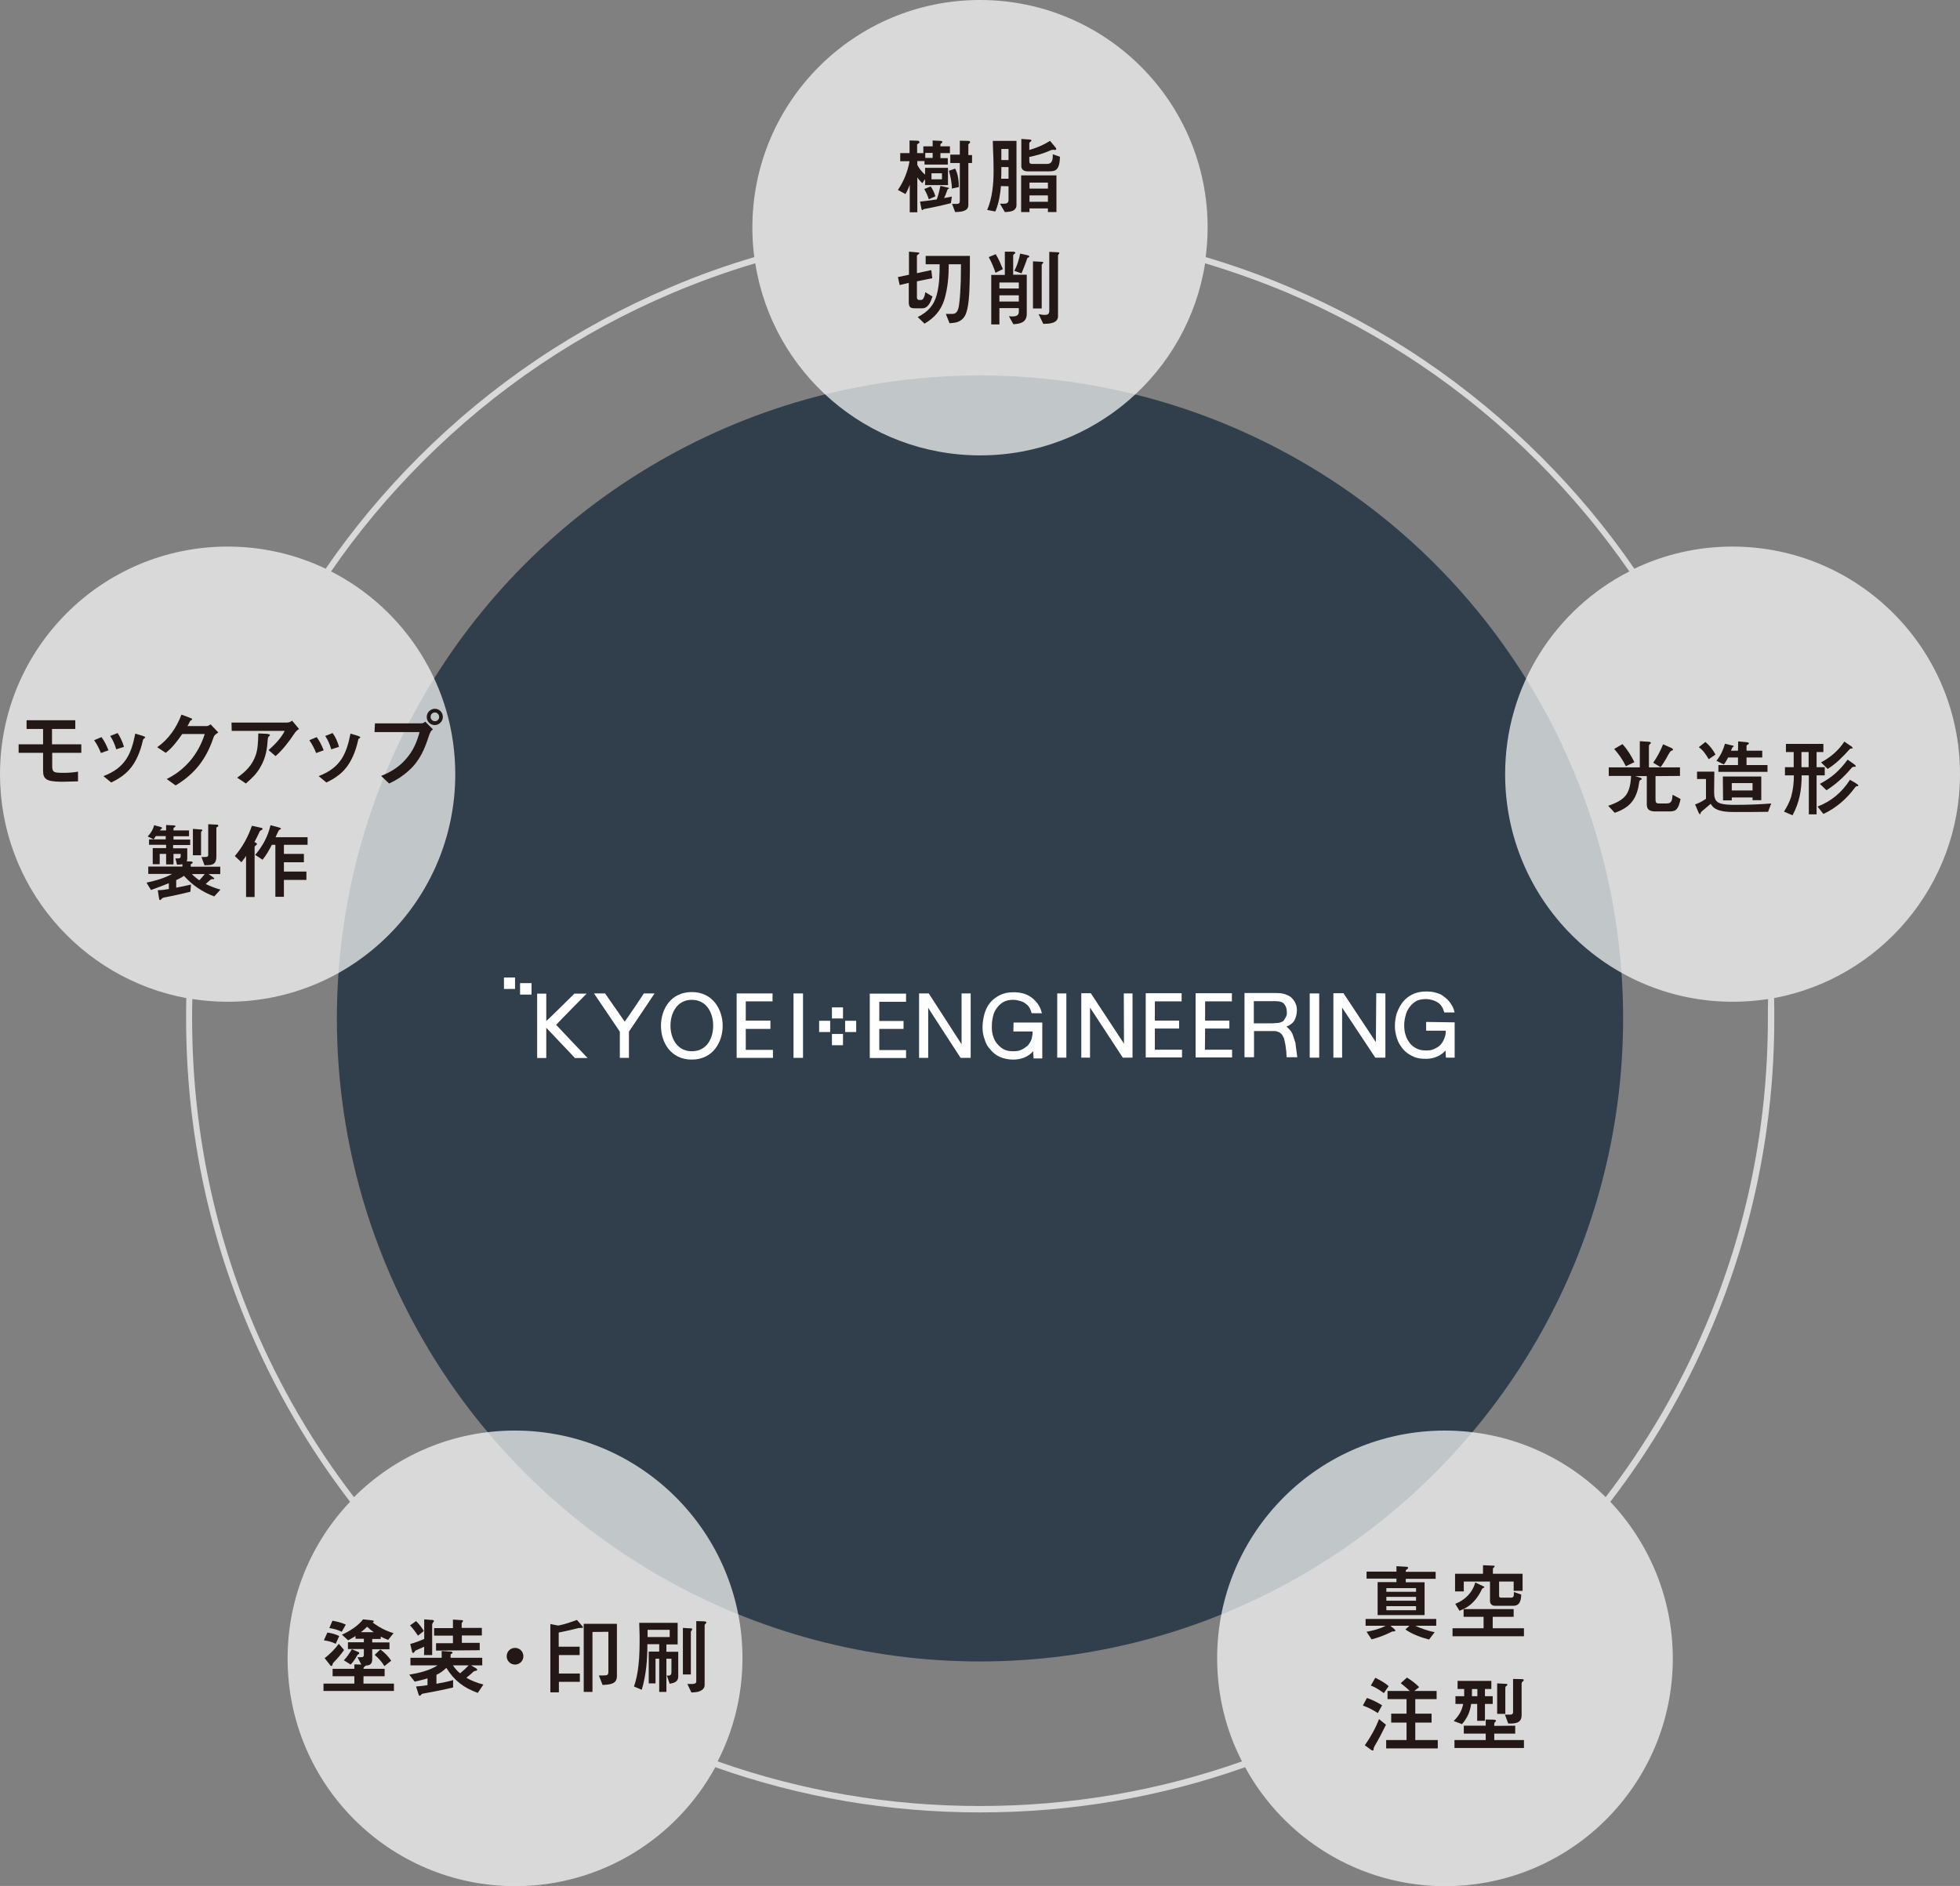 <?xml version="1.0" encoding="utf-8"?>
<!-- Generator: Adobe Illustrator 26.5.3, SVG Export Plug-In . SVG Version: 6.00 Build 0)  -->
<svg version="1.1" id="a" xmlns="http://www.w3.org/2000/svg" xmlns:xlink="http://www.w3.org/1999/xlink" x="0px" y="0px"
	 viewBox="0 0 1010 972" style="enable-background:new 0 0 1010 972;" xml:space="preserve">
<rect x="0" y="0" width="1010" height="972" fill="#808080" stroke="none"/>
<style type="text/css">
	.st0{opacity:0.75;fill:#162A3A;}
	.st1{opacity:0.7;fill:#FFFFFF;enable-background:new    ;}
	.st2{fill:#231815;}
	.st3{fill-rule:evenodd;clip-rule:evenodd;fill:#FFFFFF;}
	.st4{fill:#FFFFFF;}
</style>
<g>
	<circle class="st0" cx="505" cy="524.9" r="331.4"/>
	<path class="st1" d="M1010,399c0-64.8-52.5-117.3-117.3-117.3c-18.1,0-35.2,4.1-50.5,11.4c-14.1-20.5-30.1-39.7-47.9-57.5
		c-37.6-37.6-81.3-67.1-130.1-87.7c-14.1-6-28.4-11.1-42.9-15.4c0.6-5,1-10,1-15.2C622.3,52.5,569.8,0,505,0S387.7,52.5,387.7,117.3
		c0,5.1,0.3,10.2,1,15.2c-14.5,4.3-28.9,9.4-42.9,15.4c-48.7,20.6-92.5,50.1-130.1,87.7c-17.8,17.8-33.8,37-47.9,57.5
		c-15.3-7.3-32.4-11.4-50.5-11.4C52.5,281.7,0,334.2,0,399c0,57.5,41.4,105.3,96,115.4c-0.1,3.5-0.1,7-0.1,10.5
		c0,55.2,10.8,108.8,32.2,159.3c13.6,32.2,31.2,62.3,52.3,89.8c-20,21-32.2,49.5-32.2,80.8c0,64.8,52.5,117.3,117.3,117.3
		c44.5,0,83.2-24.8,103.1-61.3c43.7,15.5,89.5,23.3,136.5,23.3c47,0,92.8-7.8,136.5-23.3c19.9,36.5,58.6,61.3,103.1,61.3
		c64.8,0,117.3-52.5,117.3-117.3c0-31.3-12.3-59.7-32.2-80.8c21.2-27.5,38.7-57.6,52.3-89.8c21.3-50.4,32.2-104,32.2-159.3
		c0-3.5,0-7-0.1-10.5C968.6,504.3,1010,456.5,1010,399z M911,524.9c0,54.8-10.7,108-31.9,158c-13.5,31.8-30.8,61.5-51.7,88.7
		c-21.2-21.2-50.5-34.3-82.9-34.3c-64.8,0-117.3,52.5-117.3,117.3c0,19.2,4.6,37.3,12.8,53.2c-43.2,15.3-88.6,23-135.1,23
		c-46.5,0-91.8-7.7-135.1-23c8.2-16,12.8-34.1,12.8-53.2c0-64.8-52.5-117.3-117.3-117.3c-32.4,0-61.6,13.1-82.9,34.3
		c-20.9-27.2-38.2-56.9-51.7-88.7C109.7,632.9,99,579.7,99,524.9c0-3.3,0-6.7,0.1-10c5.9,0.9,12,1.4,18.2,1.4
		c64.8,0,117.3-52.5,117.3-117.3c0-45.6-26-85.1-64-104.5c13.9-20.2,29.7-39.1,47.3-56.7c37.3-37.3,80.7-66.6,129.1-87
		c13.8-5.8,27.9-10.9,42.2-15.1c8.8,56.1,57.3,99,115.9,99c58.6,0,107.1-42.9,115.9-99c14.3,4.3,28.3,9.3,42.2,15.1
		c48.4,20.5,91.8,49.7,129.1,87c17.6,17.6,33.3,36.5,47.3,56.7c-38,19.4-64,58.9-64,104.5c0,64.8,52.5,117.3,117.3,117.3
		c6.2,0,12.3-0.5,18.2-1.4C911,518.2,911,521.6,911,524.9z"/>
	<g>
		<path class="st2" d="M729.3,837.9c3,1.4,6.7,2.7,10,3.3l-2.9,3.8c-3.9-1-8.9-2.8-12.2-5.2l2.1-1.9h-9.8l2.1,1.8
			c0.3,0.3,0.4,0.5,0.4,0.7c0,0.4-0.4,0.4-0.7,0.4h-0.2c-0.7,0-1.1,0.2-1.6,0.5c-3,1.5-6.5,2.8-9.7,3.6l-2.6-3.9
			c3.4-0.6,6.8-1.5,9.8-3.1h-10.3v-3.5h36.4v3.5L729.3,837.9L729.3,837.9z M734.1,832.4h-24.2v-17h9.7v-1.8h-15.4V810h15.4v-2.8
			l5.2,0.3c0.4,0,0.8,0.1,0.8,0.6c0,0.3-0.3,0.5-0.6,0.7s-0.6,0.4-0.6,0.8v0.5h15.4v3.6h-15.4v1.8h9.7L734.1,832.4L734.1,832.4z
			 M729.7,818.5h-15.3v1.9h15.3V818.5z M729.7,823h-15.3v2h15.3V823z M729.7,827.8h-15.3v2.1h15.3V827.8z"/>
		<path class="st2" d="M780,829.3v4h-10.8v5.9h16.1v4.1h-36.8v-4.1h16v-5.9h-10.3v-4H780z M784.6,811.1v8.8H780v-4.8h-7.5v7.3
			c0,0.9,0.4,1,1.1,1h5c1.4,0,1.5-0.8,1.5-2.1v-0.8l3.8,1.3c-0.1,2.9-0.6,5.8-4.1,5.8h-9.5c-1.5,0-2.5-1-2.5-2.5v-10h-13.5v5.1h-4.5
			v-9.1h14.4v-4.4l4.8,0.2c0.8,0,1.2,0,1.2,0.4c0,0.1,0,0.3-0.5,0.6c-0.3,0.2-0.4,0.5-0.4,0.8v2.4H784.6L784.6,811.1z M749.9,826.6
			c5-1.9,8.9-5.8,10.3-11l4.1,1.9c0.4,0.2,0.6,0.3,0.6,0.5s-0.1,0.3-0.5,0.4c-0.3,0.1-0.6,0.3-0.8,0.7c-1.4,3.1-3.5,6-6.1,8.1
			c-1.7,1.4-3.4,2.1-5.4,3L749.9,826.6L749.9,826.6z"/>
		<path class="st2" d="M704.4,875.1c2.8,1,5.3,2.2,7.8,3.8l-2.2,4c-2.4-1.6-5-2.9-7.7-3.9L704.4,875.1L704.4,875.1z M710.6,886
			l3.6,2.9c-1.8,3.7-3.7,7.4-5.8,10.9c-0.3,0.6-0.6,1.1-0.6,1.8c0,0.3-0.1,0.6-0.3,0.6c-0.3,0-0.6-0.1-0.9-0.3l-3.3-2.4
			C706.1,895.6,709,890.4,710.6,886L710.6,886z M708.7,864.7c2.4,1.2,4.8,2.5,6.9,4.3l-2.5,3.6c-2.1-1.5-4.3-3-6.7-3.9L708.7,864.7
			L708.7,864.7z M721.8,867.5l3.2-2.9c2.3,1.4,4.4,3,6.3,4.9l-2.5,2h11.5v4.2h-11v7.5h8.4v4.6h-8.4v9h11.6v4.3h-26.6v-4.3h10.5v-9
			h-7.9v-4.6h7.9v-7.5H715v-4.2h11.5C725,870.1,723.5,868.8,721.8,867.5L721.8,867.5z"/>
		<path class="st2" d="M750,878.2v-4h4.5v-3.7h-3.4v-4.2h17.4v4.2h-3.3v3.7h4v4h-4v8.7h-4v-8.7h-3.1c-0.7,4.4-1.9,7-4.7,10.4
			l-4.3-1.6c2.7-2.8,4.1-5,4.9-8.8L750,878.2L750,878.2z M780.8,889.4v4.1H770v3.3h15.3v4.1h-35.8v-4.1h16.1v-3.3h-11.3v-4.1h11.3
			v-3.2l3.9,0.1c0.8,0,1.4,0.2,1.4,0.6c0,0.2-0.2,0.4-0.6,0.8c-0.2,0.1-0.3,0.5-0.3,0.8v1L780.8,889.4L780.8,889.4z M758.5,870.5
			v3.7h2.8v-3.7H758.5z M775.4,867.8c0.9,0,1.4,0.1,1.4,0.5c0,0.2-0.3,0.4-0.5,0.6c-0.4,0.2-0.6,0.6-0.6,1v13.4h-4.2v-15.7
			L775.4,867.8L775.4,867.8z M775.5,883.7h2.7c0.9,0,1.5-0.3,1.5-1.4v-17l4.5,0.1c0.7,0,1,0.2,1,0.5s-0.3,0.5-0.5,0.7
			c-0.4,0.3-0.6,0.6-0.6,1.1v16.2c0,3.9-2.7,4.4-6,4.4h-0.9L775.5,883.7z"/>
	</g>
	<g>
		<path class="st2" d="M179.4,845.4l-3.2-2.9c3.8-1.7,8.3-4.5,10.9-7.9l4.5,0.5c0.6,0,1,0.2,1,0.5s-0.3,0.5-0.6,0.6
			c3.2,2.4,6.9,4.4,10.8,5.5l-2.8,3.5c-1.3-0.5-2.6-1.1-3.8-1.7v1.2h-4.4v1.8h8.9v3.5h-8.9v5.2c0,2.3-1.1,3.2-3.4,3.2
			c0,0.2-0.1,0.3-0.3,0.4c-0.6,0.3-0.8,0.7-0.8,1.3h10.9v3.8h-10.9v3.8H203v3.8h-36.3v-3.8h15.9v-3.8h-11.2v-3.8h11.2v-2.3l3.6,0.1
			l-2-3.8h2c0.9,0,1.3-0.3,1.3-1.3v-2.9h-8.2v-3.5h8.2v-1.8h-4.3v-1.4C181.9,844,180.7,844.7,179.4,845.4L179.4,845.4z M168.7,841.4
			c2.2,0.3,4.1,0.8,6.1,1.8l-1.8,4c-1.9-1-4-1.5-6.1-1.8L168.7,841.4z M174.6,847.2l2.7,3.2c-1.6,2.2-3.2,4.2-5.1,6.1
			c-0.6,0.6-0.8,0.9-0.9,1.6c0,0.2-0.2,0.5-0.5,0.5c-0.2,0-0.5-0.1-0.6-0.3l-2.9-3.7C170,852.5,172.5,850,174.6,847.2L174.6,847.2z
			 M171.3,835.3c2.4,0.4,4.7,1,6.9,2l-2.1,3.7c-2-1-4.2-1.6-6.4-1.9L171.3,835.3L171.3,835.3z M184.6,851.4c0.3,0.1,0.5,0.3,0.5,0.7
			s-0.4,0.5-0.6,0.6c-0.2,0-0.3,0.2-0.4,0.4c-0.9,1.7-2,3.3-3.4,4.8l-3.5-2.2c1.6-1.7,2.9-3.6,4.1-5.7L184.6,851.4L184.6,851.4z
			 M192.6,841.2c-1.2-0.8-2.4-1.8-3.4-2.8c-1,1-2.1,1.9-3.2,2.8H192.6z M196,850.1c2.2,1.6,4.1,3.6,5.6,5.8l-3.5,2.8
			c-1.5-2.4-2.9-3.9-5-5.8L196,850.1L196,850.1z"/>
		<path class="st2" d="M245.1,859.7c0.4,0.2,0.8,0.5,0.8,0.9s-0.5,0.5-0.7,0.5c-0.6,0.1-1.2,0.3-1.6,0.8c-1,1-2.2,1.9-3.3,2.8
			c2.8,1.6,5.7,2.7,8.8,3.5l-2.9,4.3c-7.3-2.7-12-6.2-16.2-12.9c-1.5,1.5-3.2,2.7-5.1,3.6v4.6c2.9-0.5,5.8-1.1,8.6-1.9v3.8
			c-5,1.2-10.1,2.2-15.1,3.1c-0.8,0.1-1.1,0.2-1.6,0.9c-0.1,0.1-0.3,0.3-0.5,0.3c-0.4,0-0.5-0.5-0.6-0.7l-1.3-4.1
			c1.9-0.2,3.9-0.3,5.9-0.7V865c-2.2,0.7-4.4,1.2-6.6,1.7l-2.8-3.6c4.8-0.8,10.5-2.1,14.6-4.8h-14v-3.9h16.1v-3.5l4.3,0.3
			c0.6,0,1.3,0.1,1.3,0.6c0,0.3-0.2,0.4-0.5,0.5s-0.5,0.3-0.5,0.7v1.4h16.3v3.9h-5.8L245.1,859.7L245.1,859.7z M214.4,835.5
			c1.6,1.5,2.9,3.3,4,5.1l-3,2.4c-1.2-1.8-2.6-3.7-4.1-5.3L214.4,835.5z M218.6,848.7c-1.3,0.6-2.9,1.3-4.1,1.8
			c-0.5,0.2-0.7,0.4-0.9,0.8c-0.1,0.3-0.4,0.6-0.7,0.6c-0.4,0-0.6-0.6-0.6-0.9l-0.9-3.7c2.5-0.7,4.9-1.6,7.2-2.6v-10.1l3.8,0.3
			c0.6,0,1.2,0.1,1.2,0.6c0,0.2-0.3,0.5-0.5,0.8s-0.4,0.7-0.4,1.2V853h-4.2L218.6,848.7L218.6,848.7z M224.7,850.7v-3.8h8.7V843
			h-9.7v-3.9h9.7v-4.4l4.4,0.3c0.6,0,0.8,0.1,0.8,0.4c0,0.2-0.1,0.3-0.4,0.7c-0.3,0.3-0.3,0.6-0.3,1v1.9h10.4v3.9H238v3.8h9.2v3.8
			L224.7,850.7L224.7,850.7z M233.4,858.3c1,1.5,2.2,3,3.7,4.1c1.5-1.2,3-2.6,4.4-4.1H233.4L233.4,858.3z"/>
		<path class="st2" d="M269.7,853.6c0,2.4-1.9,4.3-4.3,4.3s-4.3-1.9-4.3-4.3s1.9-4.3,4.3-4.3S269.7,851.2,269.7,853.6z"/>
		<path class="st2" d="M288,872.2h-4.4V837l4,0.8c2.6-0.5,4.4-1,9.7-2.9l2.6,3c0.4,0.4,0.5,0.7,0.5,0.8c0,0.3-0.3,0.3-1,0.3h-0.2
			c-0.7,0-1.2,0.1-2,0.3c-3.1,0.8-5.4,1.3-9.3,2.1v7.3h10.8v4.3H288v9.5h10.8v4.3H288V872.2L288,872.2z M305.3,841.1V872h-4.5v-35.1
			h17.1v26.8c0,1.9-0.6,3.3-2.5,4c-1.2,0.4-2.2,0.6-4.9,0.7l-1.9-4.9c0.8,0,1.6,0,2.4,0c2.1,0,2.5-0.3,2.5-2V841L305.3,841.1
			L305.3,841.1z"/>
		<path class="st2" d="M337.8,854.9v12.7h-3.5v-16.4h5.4v-3.8h-6.1c0,8.1-0.6,15.7-2.9,23.5l-4-1.7c1.2-3.5,1.9-7.1,2.3-10.8
			c0.6-5,0.6-10.1,0.6-15.2c0-2.3-0.2-4.5-0.2-6.8h19.8v11.1h-5.8v3.8h6.1V864c0,2.8-2,3.3-4.4,3.8l-1.5-4.3c0.3,0,0.6,0.1,0.9,0.1
			c1,0,1.5-0.7,1.5-1.7v-7h-2.6V872h-3.7v-17.1H337.8L337.8,854.9z M345.1,843.7V840h-11.4v3.7H345.1z M355.2,839.2
			c0.9,0,1.5,0,1.5,0.5c0,0.3-0.3,0.6-0.5,0.9c-0.2,0.2-0.2,0.4-0.2,0.6V863h-4.1v-24L355.2,839.2L355.2,839.2z M362.5,835.6
			c0.9,0,1.5,0.2,1.5,0.6c0,0.2-0.1,0.4-0.6,0.8c-0.2,0.2-0.3,0.4-0.3,0.7v30.8c0,1.8-1.5,2.8-3,3.3c-1.2,0.4-2.5,0.4-3.8,0.5
			l-2.1-4.4c0.7,0,1.4,0,2.1,0c1,0,2.5,0,2.5-1.3v-31.1L362.5,835.6L362.5,835.6z"/>
	</g>
	<g>
		<path class="st2" d="M32.8,402.9c-2.2,0-5.8,0-7.9-0.8c-2.4-0.9-2.7-2.8-2.7-5V388H9.6v-4.4h12.6v-7.9h-8.5v-4.5h25.1v4.5h-12v7.9
			h15.1v4.4h-15v6.8c0,3.4,1,3.5,5.9,3.5c2.3,0,4.6-0.1,7.4-0.6v5C37.6,402.8,35.2,402.8,32.8,402.9L32.8,402.9z"/>
		<path class="st2" d="M55.9,386.7l-3.9,1.4c-0.7-1.9-2-4.5-3.5-6.6l3.8-1.6C53.7,381.8,54.8,383.9,55.9,386.7z M74.8,380
			c0,0.3-0.2,0.4-0.5,0.6s-0.5,0.4-0.7,1.1c-1.2,5.4-3.4,11-7,15c-2.4,2.7-5.7,4.9-9.3,6.6l-4-3.3c11-4.2,14.3-11,16.4-21.9l4,1.2
			C74.7,379.7,74.8,379.8,74.8,380L74.8,380z M63.9,384.9l-4,1.3c-0.7-2.4-1.6-4.6-3.1-6.9l3.8-1.5C62.1,380,63.1,382.4,63.9,384.9
			L63.9,384.9z"/>
		<path class="st2" d="M108.5,373.3l4,4.2c-1.6,1.1-2.1,1.3-2.7,3.2c-3.5,10.2-9.1,18-19.3,24.1l-4.6-3.3c9.7-4.8,16.4-13,19.6-23.2
			H93.9c-2.4,3.5-5.1,7.1-8.5,9.7l-4.4-2.9c5.9-4.1,10-10.1,12.5-16.8l4,1.5c1.4,0.5,1.5,0.6,1.5,0.9c0,0.2-0.2,0.4-0.6,0.6
			c-0.3,0.1-0.4,0.2-0.5,0.5c-0.3,0.7-0.9,1.7-1.3,2.4h10C107.5,374.1,108,373.7,108.5,373.3L108.5,373.3z"/>
		<path class="st2" d="M119.3,372.4h28.5c1.2,0,2-0.4,2.7-1l3.6,4.3c-1.2,0.8-1.8,1.4-2.5,2.5c-2.8,4.2-5.8,8.1-9.6,11.5l-3.6-3.1
			c3.4-3,6.6-6.4,8.3-9.9h-27.3L119.3,372.4L119.3,372.4z M139.1,378.8c0,0.2-0.1,0.4-0.5,0.7c-0.4,0.3-0.5,0.7-0.6,1.3
			c-0.3,4.7-0.9,9.6-3.8,14.5c-2,3.6-4.4,5.8-7.5,8.5l-4.5-3c4.4-3.1,7.8-6.4,9.6-11.7c1-2.9,1.2-6.3,1.3-11.1l4.4,0.2
			C138.6,378.4,139.1,378.4,139.1,378.8z"/>
		<path class="st2" d="M166.8,386.7l-3.9,1.4c-0.7-1.9-2-4.5-3.5-6.6l3.8-1.6C164.6,381.8,165.7,383.9,166.8,386.7L166.8,386.7z
			 M185.6,380c0,0.3-0.2,0.4-0.5,0.6c-0.4,0.2-0.5,0.4-0.6,1.1c-1.2,5.4-3.4,11-7,15c-2.4,2.7-5.7,4.9-9.3,6.6l-4-3.3
			c11-4.2,14.3-11,16.4-21.9l4,1.2C185.6,379.7,185.7,379.8,185.6,380L185.6,380z M174.7,384.9l-4,1.3c-0.7-2.4-1.6-4.6-3.1-6.9
			l3.8-1.5C173,380,174,382.4,174.7,384.9L174.7,384.9z"/>
		<path class="st2" d="M193.2,372.8H217c0.8,0,1.5-0.2,2.1-0.9l4,4c-1,0.7-1.4,1.3-2.2,3.7c-1.9,5.8-4.3,12.3-10.4,17.7
			c-3,2.7-6.4,4.9-10,6.5l-4.1-3.9c4.8-1.9,9.1-4.5,12.6-8.5c3.8-4.2,5.8-8.8,7.2-14.1H193L193.2,372.8L193.2,372.8z M219.9,369.5
			c0-2.3,1.9-4.2,4.2-4.2s4.1,1.9,4.1,4.2s-1.9,4.2-4.2,4.2S219.9,371.8,219.9,369.5z M226.3,369.5c0-1.2-0.9-2.3-2.2-2.3
			s-2.2,1-2.2,2.3c0,1.2,1,2.2,2.2,2.2S226.3,370.8,226.3,369.5z"/>
		<path class="st2" d="M96.5,442.4c0,0.5-0.1,1-0.3,1.5l2.2,0.1c0.4,0,0.9,0.1,0.9,0.6c0,0.3-0.4,0.5-0.7,0.6
			c-0.2,0.1-0.3,0.2-0.3,0.4v1.1h15.2v3.8h-6l2.4,1.7c0.3,0.3,0.5,0.4,0.5,0.6s-0.2,0.3-0.3,0.3h-0.3c-0.1,0-0.5,0-0.7,0
			s-0.5,0.2-1.1,0.7c-0.7,0.6-1.3,1.2-2,1.8c2.5,1.2,5,2.2,7.6,2.9l-3.2,3.5c-6-2.2-11.3-5.8-15.6-10.6c-1.2,0.9-2.6,1.5-4,2.2v3.9
			c2.6-0.5,5.1-1,7.6-1.6l-0.3,3.7c-4.2,1-8.4,2-12.7,2.8c-1.4,0.3-1.6,0.2-2.4,1.2c-0.2,0.2-0.3,0.3-0.5,0.3
			c-0.4,0-0.5-0.6-0.6-1.2l-0.6-3.9c1.9,0,3.8-0.3,5.7-0.6v-3c-3,1.2-6.1,2.4-9.2,3.5l-2.3-3.8c4.4-0.9,9.3-2.3,13.2-4.5H76.4v-3.8
			H94v-1.2c-0.6,0.1-1.2,0.2-1.8,0.2h-1l-0.8-3.2H92c0.7,0,1.1-0.4,1.1-1v-1.3h-3.7v5.4h-3.8v-5.4h-3.3v5.3h-3.6v-8.3h6.9v-1.7h-8.8
			v-2.8h2.4l-3.1-1.5c1.5-1.5,2.9-3.8,3.3-5.8l3.4,0.9c0.3,0.1,0.7,0.2,0.7,0.6c0,0.2-0.3,0.4-0.5,0.5s-0.2,0.2-0.3,0.3
			c-0.1,0.2-0.2,0.3-0.3,0.4h3.2v-2.8l4,0.2c0.3,0,0.8,0,0.8,0.5c0,0.2-0.2,0.4-0.7,0.6c-0.2,0.1-0.3,0.3-0.3,0.4v1.1h8v3h-8v1.7H98
			v2.8h-8.8v1.7h7.3V442.4L96.5,442.4z M85.4,432.6v-1.7h-5.1c-0.4,0.6-0.7,1.2-1.2,1.7H85.4L85.4,432.6z M98.9,450.5
			c1.1,1.2,2.4,2.2,3.8,3.2c1-1,1.9-2.1,2.8-3.2H98.9L98.9,450.5z M99.4,427.2l4,0.3c0.7,0,0.9,0.2,0.9,0.4c0,0.1,0,0.2-0.5,0.6
			c-0.2,0.2-0.2,0.4-0.2,0.6v11.7h-4.2L99.4,427.2L99.4,427.2z M111.5,425c0.4,0,1,0,1,0.6c0,0.3-0.3,0.5-0.7,0.7
			c-0.3,0.1-0.3,0.4-0.3,0.6v14.5c0,3.9-1.8,4.4-4.4,4.5c-0.5,0-1.2,0-1.7,0.1l-1.6-4.3h1c2.1,0,2.5-0.1,2.5-1.2v-15.7L111.5,425
			L111.5,425z"/>
		<path class="st2" d="M134.4,426.6c0.6,0.1,0.9,0.3,0.9,0.6c0,0.3-0.3,0.5-0.5,0.6c-0.3,0.1-0.7,0.3-0.9,0.6
			c-0.6,1.1-1,2.2-1.6,3.3c-0.4,0.7-0.8,1.5-1.2,2.3c0.8,0.3,1.3,0.6,1.3,1s-0.6,0.7-0.8,0.9c-0.3,0.2-0.4,0.4-0.4,0.6v25.8h-4.4
			v-21.2c-0.7,1.2-1.6,2.2-2.4,3.3l-3.4-3.2c3.9-4.5,6.9-10,8.8-15.6L134.4,426.6L134.4,426.6z M143.9,426.5
			c0.6,0.2,0.9,0.4,0.9,0.6s-0.3,0.3-0.5,0.4c-0.4,0.1-0.6,0.4-0.8,0.8c-0.6,1.1-1,2.1-1.5,3.2h16.5v3.9h-12.2v4.7h10.3v4.3h-10.3
			v4.8h11.6v4.3h-11.6v8.7h-4.4v-26.8h-1.8c-1.4,2.7-2.9,5.4-4.8,7.7l-3.8-2.5c3.8-4.4,6.6-9.6,7.9-15.3L143.9,426.5L143.9,426.5z"
			/>
	</g>
	<g>
		<path class="st2" d="M853.1,400v12.1c0,1.4,0.3,2,1.8,2h4c1.4,0,2.2-0.6,2.5-1.5c0.3-0.7,0.4-1.8,0.5-3l4.1,2.2
			c-0.4,1.9-0.9,4.2-2.4,5.6c-0.9,0.7-2.2,0.8-3.3,0.8h-7.2c-1.2,0-2.5-0.1-3.5-0.9c-0.9-0.7-1-2-1-3.1V400h-6l2.3,0.7
			c0.8,0.3,1.1,0.4,1.1,0.7c0,0.3-0.1,0.4-0.7,0.6c-0.4,0.2-0.5,0.6-0.6,1.1c-0.5,3.8-1.5,6.9-3.2,9.4c-2,2.9-5,4.9-9.4,6.4
			l-3.4-3.6c4.4-1.5,7.2-3,9.1-5.4c1.7-2.3,2.5-5.5,2.7-10H829v-4.4h16V382l4.6,0.3c0.5,0,1.1,0.2,1.1,0.6c0,0.2-0.2,0.4-0.7,0.8
			c-0.3,0.3-0.3,0.8-0.3,1.2v10.6h16v4.4L853.1,400L853.1,400z M836.1,383.5c2.5,2.8,4.5,6,6.1,9.3l-4.4,2.1c-1.5-3.2-3.6-6.2-6-8.9
			L836.1,383.5L836.1,383.5z M861.3,385.5c0.5,0.3,0.8,0.5,0.8,0.8s-0.1,0.4-0.4,0.5c-0.5,0.1-0.8,0.3-1.1,0.7
			c-0.7,1-1.3,2.1-1.8,3.1c-1,1.7-1.9,3.2-3.1,4.8l-3.8-2.3c2.1-3,3.8-6.2,5.1-9.5L861.3,385.5L861.3,385.5z"/>
		<path class="st2" d="M883.3,408.3c0,2.2,0.3,4.5,2.5,5.5c2.4,1,5.9,1,8.5,1c6.1,0,12.3-0.2,18.4-0.7l-1.6,4.3
			c-5.9,0.1-11.8,0.1-17.6,0.1c-3.1,0-7.9-0.2-10.4-2.3c-0.6-0.5-1.1-1.2-1.6-1.9c-1.5,1.3-3.2,2.7-4.6,3.9
			c-0.4,0.4-0.4,0.4-0.5,0.7c-0.2,0.6-0.3,0.8-0.3,0.8c-0.3,0-0.6-0.5-0.8-0.9l-1.8-4.2c2-0.7,3.8-1.7,5.6-2.9v-10.2h-4.6v-3.8h8.9
			L883.3,408.3L883.3,408.3z M878.8,382.4c2.2,1.8,3.9,4,5.2,6.5l-3.5,2.4c-1.3-2.3-2.9-4.7-5.1-6.2L878.8,382.4L878.8,382.4z
			 M895.7,382.1l4.2,0.4c0.8,0.1,1.3,0.2,1.3,0.6c0,0.3-0.2,0.5-0.5,0.6c-0.4,0.2-0.7,0.4-0.7,0.8v2.4h8.1v3.5H900v3.9h10.8v3.5
			h-25.3v-3.5h10.1v-3.9h-5.1c-0.6,1.2-1.3,2.5-2.2,3.6l-3.8-1.9c2.2-2.8,3.4-5.4,4.4-8.8l3.7,0.9c0.6,0.1,0.8,0.2,0.8,0.4
			c0,0.1-0.1,0.2-0.4,0.4c-0.3,0.2-0.5,0.6-0.6,0.9s-0.3,0.6-0.4,1h3.6L895.7,382.1L895.7,382.1z M887.8,400.2h19.8v12.2h-4.5V411
			h-10.7v1.5h-4.5L887.8,400.2L887.8,400.2z M903.1,403.6h-10.7v3.8h10.7V403.6z"/>
		<path class="st2" d="M924.3,395.4v-7.8h-4v-4.2h19.3v4.2h-3.5v7.8h4.2v4.2h-4.2v20.1h-4v-20.1h-3.7c0,7.6-1.1,13.9-4.7,20.6
			l-4.4-1.9c1.5-2.4,2.9-5,3.7-7.7c1-3.6,1.4-7.3,1.4-11h-4.6v-4.2H924.3L924.3,395.4z M932,395.4v-7.8h-3.7v7.8H932z M956.4,403.7
			c0.3,0.2,1.2,0.8,1.2,1.1c0,0.3-0.2,0.4-0.8,0.4c-0.4,0-0.7,0.4-1,0.8c-4.2,5.7-9.7,10.5-16.2,13.5l-3-3.8
			c7.2-2.8,12.5-7.3,16.7-13.8L956.4,403.7L956.4,403.7z M955.2,393.7c0.3,0.2,1.1,0.8,1.1,1.2c0,0.3-0.3,0.3-0.5,0.3s-0.5,0-0.7,0
			c-0.5,0-1,0.6-1.5,1.2c-3.6,4.2-7.7,7.9-12.4,10.9l-3.4-3.3c6.3-3.4,10-6.7,14.3-12.5L955.2,393.7L955.2,393.7z M953.3,384.2
			c1,0.6,1.4,1,1.4,1.3c0,0.2-0.2,0.3-1,0.3c-0.2,0-0.3,0.1-0.8,0.6c-3.3,3.7-6.9,7.3-11.1,9.9l-3.4-3.4c4.8-2.5,9.1-6.2,12-10.7
			L953.3,384.2L953.3,384.2z"/>
	</g>
	<g>
		<path class="st2" d="M476.7,86.5h11.8v8.9h-11.8v-3.1l-1.4,2.1c-1-0.9-1.9-1.9-2.6-3v18h-3.9V95.2c-0.6,1.7-1.3,3.3-2.2,4.8
			l-3.9-2.1c3.1-4.6,5-9.4,6-14.8h-4.8v-4.2h4.8v-6.5l3.8,0.1c0.5,0,1.3,0.1,1.3,0.8c0,0.3-0.4,0.6-0.6,0.7s-0.6,0.3-0.6,0.6v4.3
			h3.2v-3.5h4.8v-3l4,0.2c0.3,0,1,0.1,1,0.6c0,0.3-0.4,0.6-0.6,0.7c-0.1,0.1-0.4,0.3-0.4,0.5v1h4.9v3.5h-4.9v2.6h3.8v3.3h-12V83
			h-3.7v2c1,1.9,2.4,3.7,4,5L476.7,86.5L476.7,86.5z M488.5,96.7c0.3,0.1,0.6,0.2,0.6,0.3c0,0.1-0.2,0.3-0.5,0.4s-0.3,0.2-0.5,0.7
			c-0.4,1.2-1,2.8-1.6,4c1.3-0.3,2.7-0.5,4-0.8l-0.5,3.4c-2.2,0.6-4.5,1.1-6.7,1.6c-2.3,0.5-4.6,1-6.9,1.4c-0.3,0-0.5,0.1-0.8,0.4
			c-0.1,0.1-0.2,0.2-0.3,0.2c-0.3,0-0.4-0.3-0.5-0.8l-0.7-3.6c2.9-0.3,5.7-0.7,8.6-1.1c0.9-2.3,1.4-4.7,1.9-7L488.5,96.7L488.5,96.7
			z M479.6,96.1c1.1,1.5,1.9,3.3,2.4,5.1l-3.4,1.5c-0.5-1.8-1.4-3.6-2.3-5.3L479.6,96.1L479.6,96.1z M476.8,81.4h3.8v-2.6h-3.8V81.4
			z M480,92.4h5.4v-3.1H480V92.4z M492.2,86.9c1.5,2.8,1.9,6.3,1.9,9.5l-3.6,0.8c0-3.1-0.7-6.2-1.5-9.2L492.2,86.9L492.2,86.9z
			 M489.7,79.7h4.9v-7.2l4.1,0.1c0.9,0,1.2,0.2,1.2,0.7c0,0.3-0.2,0.5-0.5,0.7c-0.2,0.1-0.4,0.3-0.4,0.6v5.3h1.9V84H499v21.7
			c0,3.3-3.9,3.5-6.8,3.6l-1.6-4.2h2.4c1.2,0,1.6-0.4,1.6-1.7V84h-4.9V79.7L489.7,79.7z"/>
		<path class="st2" d="M515.8,95.9c-0.4,4.4-1.1,9-2.9,13.1l-4.2-0.8c2.7-6.2,3.3-13.6,3.3-20.2c0-3.8-0.1-7.7-0.3-11.5
			c0-1.3-0.1-2.6-0.1-3.9h12.2v33.1c0,1.4-0.7,2.2-1.6,2.8c-1.2,0.6-2.8,0.7-4.4,0.8l-2.5-4.3c0.7,0,1,0,1.5,0
			c1.6,0,2.9-0.1,2.9-1.9V96L515.8,95.9L515.8,95.9z M519.7,86.1H516V88c0,1.3,0,2.7-0.1,4.1h3.8V86.1L519.7,86.1z M516,82.5h3.7
			v-5.7H516V82.5z M544.4,90.4v18.9H540v-1.9h-9.5v1.9h-4.3V90.4H544.4L544.4,90.4z M541.1,72.6l2.9,3.5c0.2,0.2,0.3,0.5,0.3,0.7
			s-0.3,0.5-0.6,0.5c-0.2,0-0.5,0-0.7-0.1h-0.3c-0.5,0-1,0.1-1.4,0.3c-3.5,1.6-7.2,2.6-10.9,3.4v1.8c0,1.5,0.3,1.8,1.9,1.8h7.2
			c2.7,0,3-2.2,3-4.2v-0.8l3.7,1.3c0,0.6-0.1,1.2-0.1,1.8c-0.2,1.8-0.5,3.3-1.3,4.3s-1.9,1.4-3.9,1.4h-11.4c-1.7,0-3.2-0.8-3.2-2.7
			v-14l4.1,0.3c0.5,0,1.1,0.1,1.1,0.5c0,0.2,0,0.3-0.7,0.8c-0.3,0.2-0.4,0.4-0.4,0.7v3.4C534.2,76.2,537.8,74.7,541.1,72.6
			L541.1,72.6z M540,94.1h-9.5v3.1h9.5V94.1z M540,100.7h-9.5v3.3h9.5V100.7z"/>
		<path class="st2" d="M463.6,146.9l-0.9-4.1l5.7-1.2v-11.9l4.5,0.4c0.5,0,0.9,0.1,0.9,0.4c0,0.1-0.2,0.3-0.6,0.6s-0.7,0.5-0.7,0.7
			v9l7.4-1.6l0.5,4.2l-7.9,1.6v8.2c0,0.8,0.3,1.4,1.2,1.4h1c1.4,0,2-2.9,2.1-4l3.7,2.2c-0.8,2.5-2.1,6.1-5.2,6.1h-3.9
			c-2.3,0-3.1-0.7-3.1-3.1v-10L463.6,146.9L463.6,146.9z M499.8,131.9c0,5.3,0,10.5-0.2,15.8c-0.1,3.9-0.4,9.3-1.5,12.9
			c-0.7,2.6-2.2,4.5-4.8,5.4c-1.3,0.4-2.7,0.5-4,0.6l-1.9-4.8h2.7c0.9,0,1.5,0,2.2-0.4c1.3-0.8,1.7-2.8,1.9-4.2
			c0.6-4.2,0.7-8.4,0.9-12.6c0-2.8,0.1-5.6,0.1-8.4h-6.3c0,6.1-0.5,12.4-2.3,18.3c-1.8,5.6-5.2,9.4-10.2,12.3l-3.5-3.4
			c5.2-2.6,8.5-6.1,9.9-11.8c1.3-5.1,1.4-10.3,1.4-15.4H477v-4.3L499.8,131.9L499.8,131.9z"/>
		<path class="st2" d="M513.1,131c1.5,2.4,2.6,5.1,3.7,7.7l-3.8,1.9c-0.9-2.8-2.1-5.5-3.5-8.1L513.1,131L513.1,131z M517.8,129.7
			h3.6c0.7,0,1.8,0,1.8,0.6c0,0.3-0.3,0.4-0.8,0.8c-0.2,0.1-0.3,0.4-0.3,0.6v9.9h7v20.1c0,4.4-3.2,5.2-6.9,5.4l-2.3-4.1
			c0.6,0,1.1,0.1,1.7,0.1c1.6,0,3.4-0.3,3.4-2.3v-2h-10v8.4h-4.2v-25.5h7V129.7L517.8,129.7z M525,145.6h-10v3.1h10V145.6z
			 M515,152.2v3.2h10v-3.2H515z M522.7,139.6c1.5-2.8,2.4-5.9,3-8.9l2.7,0.6c1.4,0.3,2,0.4,2,0.9c0,0.3-0.2,0.5-0.8,0.6
			c-0.2,0-0.4,0.8-0.5,1.1c-0.7,1.9-1.9,5.2-2.7,7L522.7,139.6L522.7,139.6z M532.3,159v-24.3l4.3,0.2c0.5,0,1,0.1,1,0.4
			c0,0.3-0.2,0.5-0.6,0.8c-0.2,0.2-0.2,0.4-0.2,0.6V159H532.3L532.3,159z M535.2,161.9c1,0.2,2.1,0.4,3.1,0.4c1.7,0,2.4-0.5,2.4-2.2
			v-30.3l4,0.2c0.3,0,1.2,0,1.2,0.4c0,0.2-0.3,0.6-0.5,0.8s-0.2,0.4-0.2,0.6V163c0,3.8-4.9,3.9-7.6,3.9L535.2,161.9L535.2,161.9z"/>
	</g>
	<g>
		<path class="st3" d="M428.7,532.9h5.7v5.8h-5.7V532.9z M428.7,519.2h5.7v5.7h-5.7V519.2z M435.5,526.1h5.7v5.8h-5.7V526.1z
			 M422.1,526.1h5.7v5.8h-5.7V526.1z M268,506.7h5.9v5.9H268V506.7z M259.7,503.8h5.7v5.9h-5.7V503.8z"/>
		<path class="st4" d="M302.3,512.1H296c0,0-13.6,13.5-14.5,14.1v-14.1h-4.7v33.2h4.7v-15.6c0.8,0.8,14.8,15.6,14.8,15.6h6.5
			c0,0-15.9-16.7-16.2-17.1C286.8,527.8,302.3,512.1,302.3,512.1L302.3,512.1z M321.9,526.5c-0.3-0.5-10.1-14.5-10.1-14.5h-5.7
			l13.3,19.7v13.5h4.7v-13.5c0.2-0.2,13.2-19.7,13.2-19.7h-5.5C331.8,512.1,322.4,526.1,321.9,526.5L321.9,526.5z M356.5,511.3
			c-10.9,0-15.9,8.9-15.9,17.4s5,17.4,15.9,17.4s15.9-9.1,15.9-17.4S367.4,511.3,356.5,511.3L356.5,511.3z M356.5,541.8
			c-7.6,0-11-6.7-11-13.2s3.4-13.3,11-13.3s11,6.7,11,13.3S364.2,541.8,356.5,541.8z M384.3,530.3H397V526h-12.7v-9.9h13.8V512
			h-18.5v33.2h18.7v-4.1h-14V530.3L384.3,530.3z M408.9,545.2h4.9V512h-4.9V545.2z"/>
		<path class="st4" d="M734.9,526.7v4.5H745v0.3c0,1.3-0.2,2.4-0.7,3.6c-0.5,1.3-1.1,2.4-2,3.4c-0.8,0.8-2,1.6-3.2,2.1
			c-1.3,0.7-2.8,0.8-4.4,0.8c-1.8,0-3.4-0.3-4.7-1c-1.5-0.7-2.6-1.6-3.6-2.9c-0.8-1.1-1.6-2.4-2.1-4.1c-0.5-1.5-0.7-3.1-0.7-4.9
			c0-1.6,0.2-3.4,0.7-5c0.3-1.6,1.1-3.1,2-4.4c0.8-1.1,2-2.3,3.4-3.1c1.3-0.7,3.1-1.1,5-1.1c1.1,0,2.3,0.2,3.4,0.5
			c1,0.3,2,0.7,2.8,1.3c0.8,0.5,1.5,1.1,2.1,2.1c0.5,0.8,0.8,1.5,1,2.3l0.3,0.7h5.2v-0.3c-0.5-2-1.1-3.1-2.1-4.5
			c-0.7-1.1-1.8-2.3-3.4-3.4c-1.1-1-2.6-1.6-4.2-2c-1.6-0.5-3.2-0.6-5-0.6c-2.6,0-5,0.5-7,1.5c-2,1-3.6,2.3-4.9,3.9
			c-1.3,1.6-2.3,3.6-3.1,5.7c-0.7,2.3-1,4.5-1,7c0,2.1,0.5,4.2,1.1,6.2c0.7,2.1,1.8,3.9,3.1,5.4c1.3,1.6,3.1,2.8,5,3.7
			c2,1,4.1,1.3,6.7,1.3c2,0,3.9-0.3,5.7-1.1c1.8-0.7,3.2-1.8,4.5-3.2c0,0.8,0.2,3.7,0.2,3.7h4.5v-18.2L734.9,526.7L734.9,526.7z"/>
		<path class="st4" d="M453.1,530.3h12.5v-4.1h-12.5v-9.9h13.8v-4.2h-18.7v33.2h18.7v-4.1h-13.8V530.3L453.1,530.3z M495.5,538.2
			c-0.6-1-16.9-26.2-16.9-26.2h-5v33.2h4.7v-25.8c0.6,1.1,16.7,25.8,16.7,25.8h5.2V512h-4.7L495.5,538.2L495.5,538.2z M522.2,531.6
			h9.9v0.3c0,1.3-0.2,2.4-0.5,3.6c-0.5,1.3-1.1,2.4-2,3.4c-1,0.8-2.1,1.6-3.2,2.1c-1.3,0.7-2.8,0.8-4.5,0.8s-3.4-0.3-4.7-1
			c-1.3-0.8-2.4-1.6-3.4-2.9c-1-1.1-1.6-2.4-2.1-4.1c-0.5-1.5-0.6-3.1-0.6-4.9c0-1.6,0.2-3.4,0.6-5c0.3-1.6,1-3.1,2-4.4
			c0.8-1.1,2-2.3,3.4-3.1c1.3-0.7,2.9-1.1,4.9-1.1c1.3,0,2.4,0.2,3.4,0.5c1.1,0.3,2.1,0.7,2.9,1.3c0.7,0.5,1.5,1.1,2.1,2.1
			c0.5,0.8,0.7,1.5,1,2.3l0.2,0.7h5.4l-0.2-0.3c-0.5-2-1.1-3.1-2-4.5c-0.8-1.1-2-2.4-3.4-3.4c-1.3-1-2.8-1.6-4.2-2
			c-1.6-0.5-3.4-0.6-5.2-0.6c-2.6,0-4.9,0.5-6.8,1.5c-2,1-3.7,2.3-5,3.9c-1.3,1.6-2.3,3.6-2.9,5.7c-0.6,2.3-1,4.5-1,7
			c0,2.1,0.3,4.2,1.1,6.2c0.6,2.1,1.6,3.9,3.1,5.4c1.3,1.6,2.9,2.8,4.9,3.7c2,0.8,4.2,1.3,6.7,1.3c2,0,3.9-0.3,5.8-1.1
			c1.8-0.7,3.2-1.8,4.5-3.2c0,0.8,0.2,3.7,0.2,3.7h4.5V527h-14.8L522.2,531.6L522.2,531.6z M544.8,545.1h4.7V512h-4.7V545.1z
			 M579.2,537.9c-0.7-1-17.1-26-17.1-26h-4.9v33.2h4.5v-25.8c0.7,1,16.9,25.8,16.9,25.8h5V512h-4.5L579.2,537.9L579.2,537.9z
			 M595.1,530.1h12.5V526h-12.5v-9.9h13.8v-4.2h-18.5V545h18.7v-4h-14V530.1L595.1,530.1z M621,530.1h12.5V526H621v-9.9h13.8v-4.2
			h-18.7V545h18.8v-4h-14L621,530.1L621,530.1z M666.3,533.7c-0.2-0.8-0.8-1.8-1.1-2.3l-1.5-1.6c0,0-0.5-0.5-0.8-0.7
			c1.8-0.7,3.1-1.6,4.1-3.1c0.8-1.6,1.3-3.4,1.3-5.4c0-2.6-1-4.7-2.9-6.5c-1.8-1.5-4.4-2.3-7.5-2.3h-16.6v33.1h4.9v-13.5h10.4
			c1,0,1.6,0.2,2.3,0.5s1.1,0.7,1.5,1.1l0.2,0.2l1,1.8l0.5,2.1c0,0,0.5,2.4,0.5,2.9c0,0.3,0,0.7,0.2,1.5l0.2,3.4h5.5l-1-7.6
			L666.3,533.7L666.3,533.7z M662.6,524.1c-0.3,0.8-1,1.8-1.5,2.3c-0.7,0.3-1.5,0.7-2.4,0.8l-2.8,0.2h-9.8V516h11.5
			c2,0,3.4,0.5,4.2,1.5s1.3,2.3,1.3,3.9C663.2,522.5,663.1,523.5,662.6,524.1L662.6,524.1z M674.9,545.1h4.9V512h-4.9V545.1z
			 M709.2,511.9c0,0-0.2,24.1-0.2,25.2c-0.7-1-16.7-25.2-16.7-25.2h-5.2v33.2h4.5v-25.8c0.7,1,17.1,25.8,17.1,25.8h5.2V512
			L709.2,511.9L709.2,511.9z"/>
	</g>
</g>
</svg>
